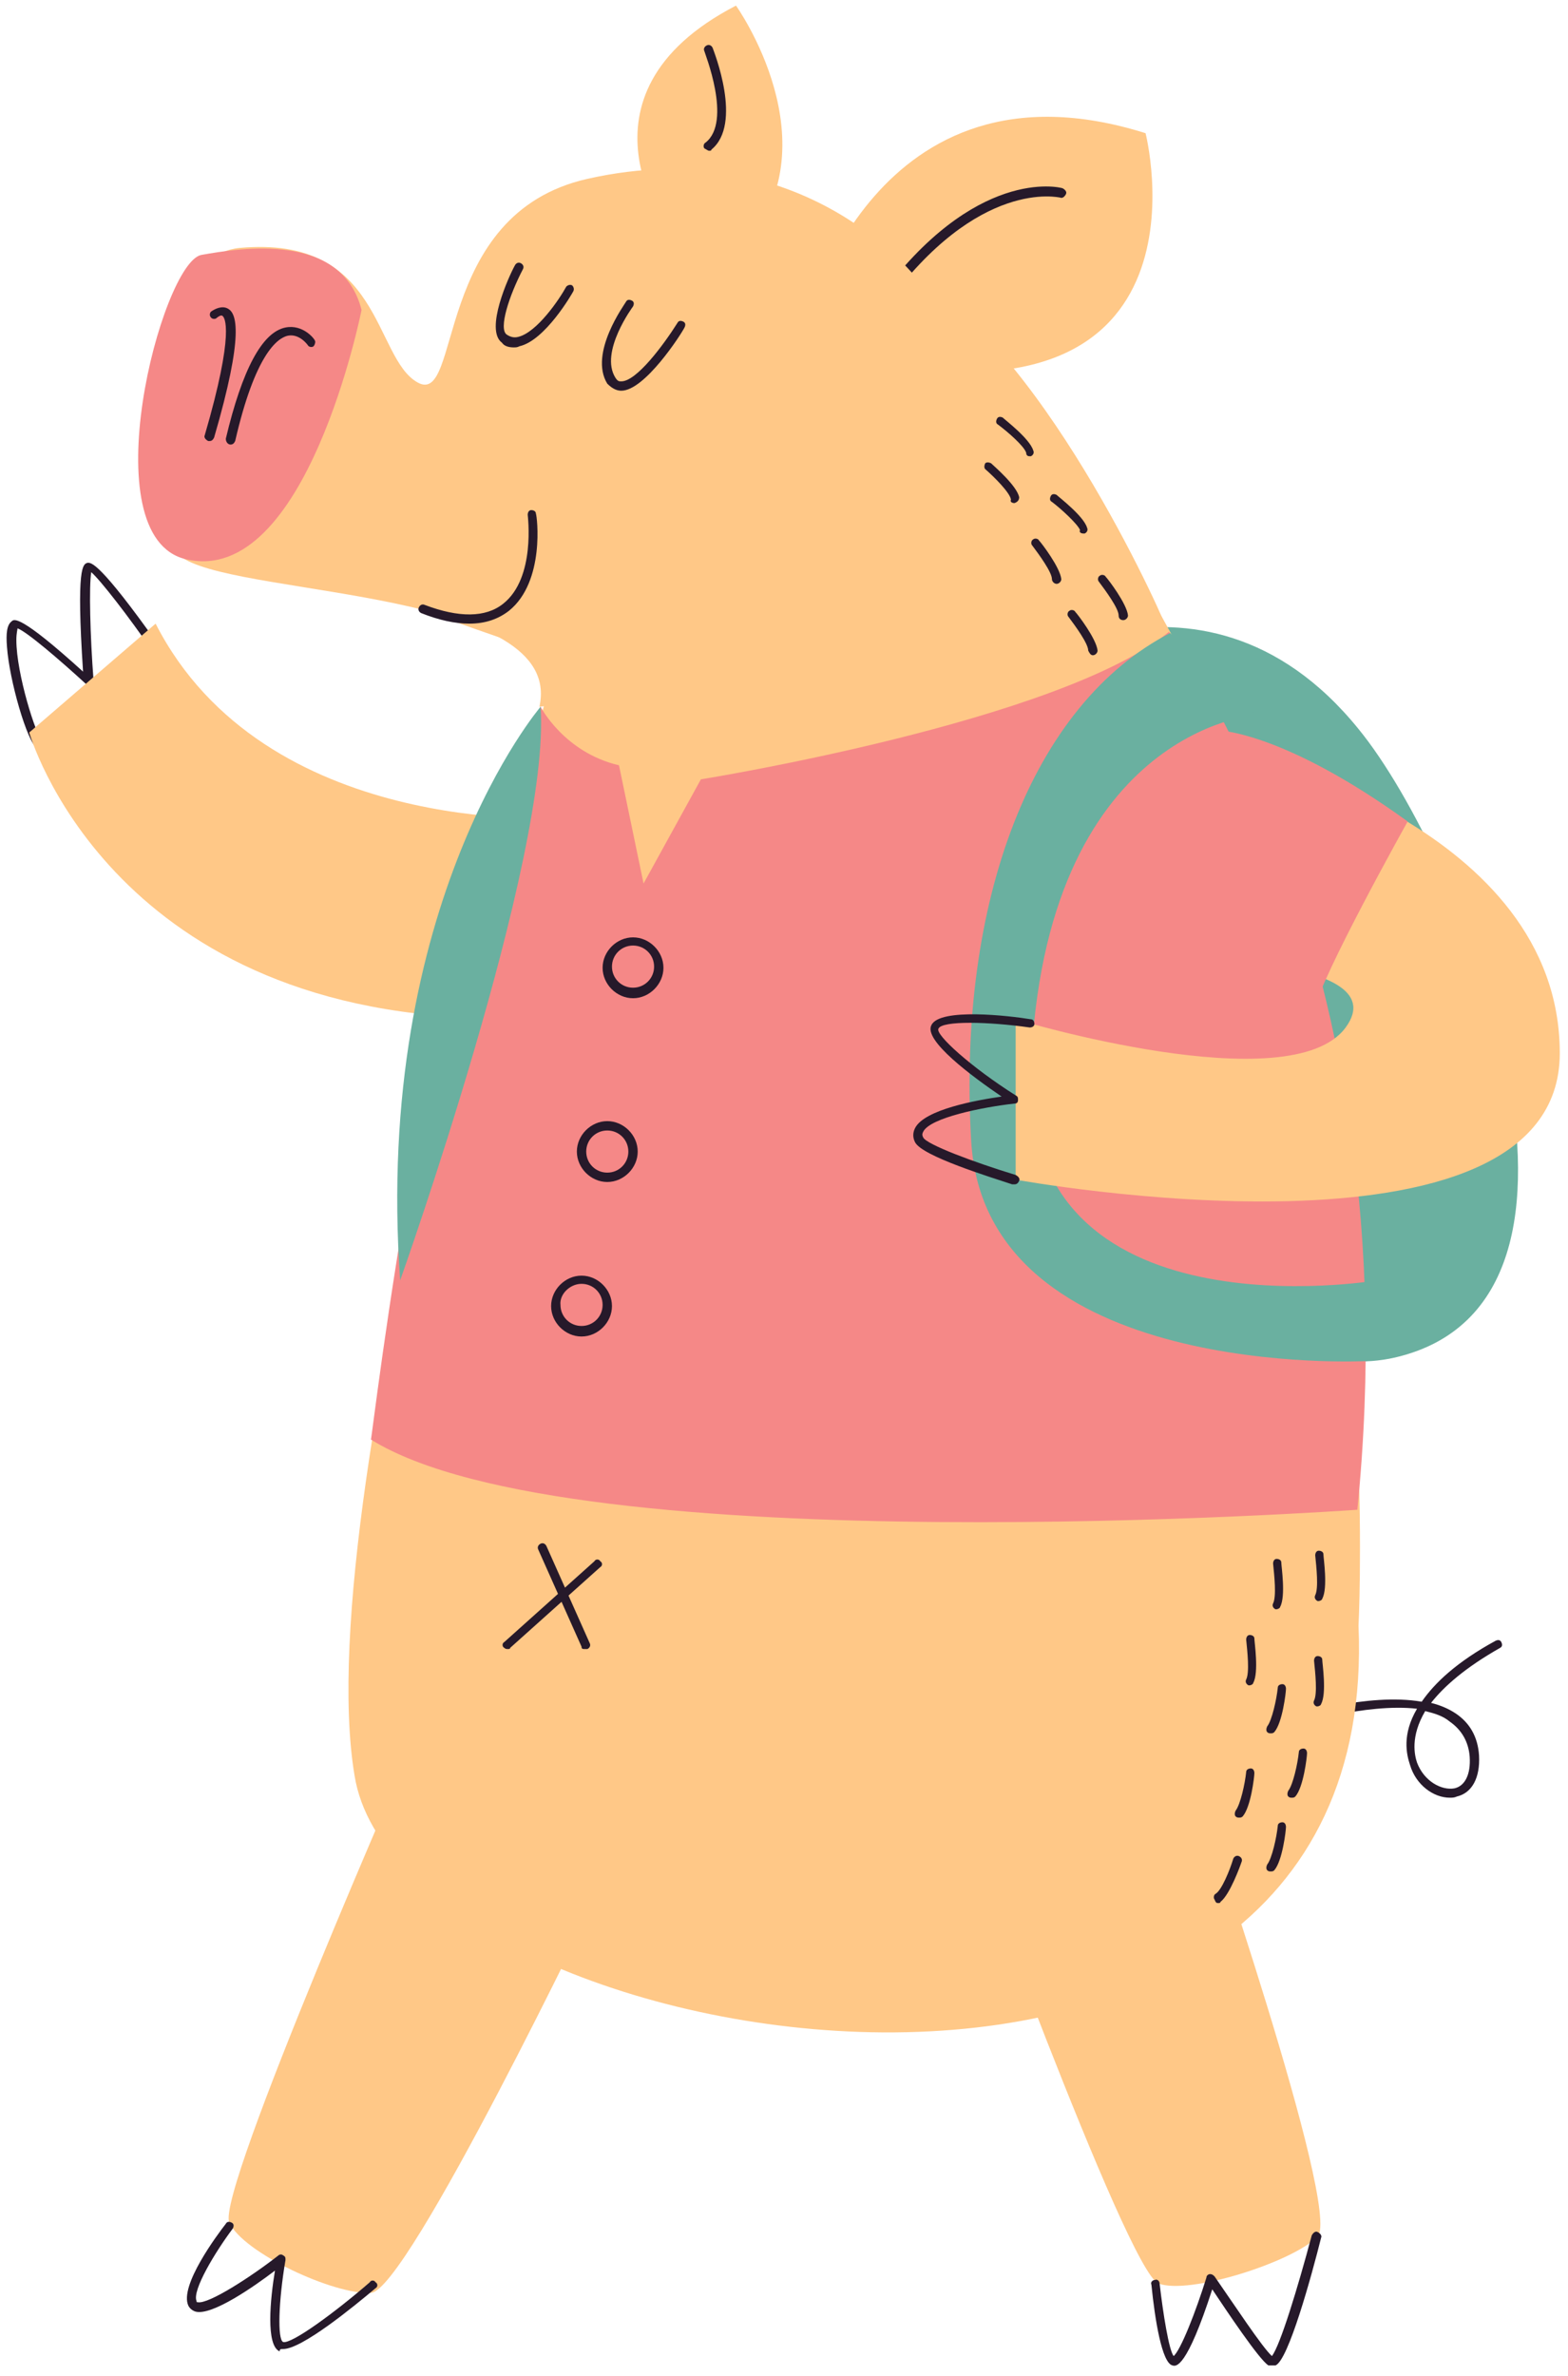 <?xml version="1.0" encoding="UTF-8"?> <svg xmlns="http://www.w3.org/2000/svg" width="134" height="203" viewBox="0 0 134 203" fill="none"> <path d="M3.398 63.979C3.498 63.979 3.598 63.879 3.698 63.779C3.798 63.579 3.798 63.379 3.598 63.279C3.098 62.879 1.398 57.579 1.398 54.679C1.398 54.079 1.498 53.779 1.498 53.679C2.298 53.979 4.998 56.279 7.398 58.479C7.498 58.579 7.698 58.579 7.798 58.579C7.898 58.479 7.998 58.379 7.998 58.179C7.698 54.279 7.598 50.079 7.798 48.879C8.598 49.579 10.998 52.679 12.998 55.579C13.098 55.779 13.398 55.779 13.498 55.679C13.698 55.579 13.698 55.279 13.598 55.179C8.498 47.979 7.798 48.079 7.498 48.079C7.098 48.179 6.498 48.279 7.098 57.379C1.698 52.479 1.198 52.879 0.998 53.079C0.598 53.379 0.498 54.079 0.598 55.279C0.798 58.079 2.298 63.379 3.198 63.979C3.298 63.979 3.398 63.979 3.398 63.979Z" fill="#26192A"></path> <path d="M123.898 153.579C124.098 153.579 124.298 153.579 124.498 153.479C125.798 153.179 126.498 151.879 126.398 149.979C126.298 148.379 125.598 147.179 124.398 146.379C123.798 145.979 123.098 145.679 122.298 145.479C123.398 144.079 125.198 142.479 128.198 140.779C128.398 140.679 128.398 140.479 128.298 140.279C128.198 140.079 127.998 140.079 127.798 140.179C124.498 141.979 122.598 143.779 121.498 145.379C116.898 144.579 110.598 146.579 110.298 146.679C110.098 146.779 109.998 146.979 110.098 147.179C110.198 147.379 110.398 147.479 110.598 147.379C110.698 147.379 116.698 145.479 121.098 145.979C119.798 148.179 120.198 149.879 120.498 150.779C120.998 152.479 122.498 153.579 123.898 153.579ZM121.798 146.179C122.598 146.379 123.298 146.579 123.898 147.079C124.898 147.779 125.498 148.779 125.598 150.079C125.698 151.579 125.198 152.579 124.298 152.779C123.198 152.979 121.698 152.179 121.098 150.579C120.898 149.979 120.498 148.379 121.798 146.179Z" fill="#26192A"></path> <path d="M84.498 58.279C84.498 58.279 102.398 45.379 116.098 62.279C125.098 73.279 139.998 111.179 119.198 115.979C98.398 120.679 77.198 74.279 84.498 58.279Z" fill="#6AB0A0"></path> <path d="M116.098 138.879C116.098 138.879 121.398 37.279 63.198 23.579C45.798 19.48 28.698 49.379 34.098 51.379C39.398 53.379 47.698 56.179 47.698 56.179C47.698 56.179 26.198 127.179 30.298 151.679C34.198 176.179 118.298 189.979 116.098 138.879Z" fill="#FFC887"></path> <path d="M68.898 27.679C68.898 27.679 74.698 4.079 97.898 11.379C97.898 11.379 104.498 37.179 73.498 30.779L68.898 27.679Z" fill="#FFC887"></path> <path d="M75.398 26.279C75.498 26.279 75.598 26.179 75.698 26.079C83.598 15.179 90.498 16.879 90.598 16.879C90.798 16.979 90.998 16.779 91.098 16.579C91.198 16.379 90.998 16.179 90.798 16.079C90.498 15.979 83.298 14.279 75.098 25.479C74.998 25.679 74.998 25.879 75.198 25.979C75.198 26.279 75.298 26.279 75.398 26.279Z" fill="#26192A"></path> <path d="M62.898 0.479C62.898 0.479 71.398 12.379 63.498 21.179L57.398 20.079C57.398 20.179 47.998 8.179 62.898 0.479Z" fill="#FFC887"></path> <path d="M35.498 148.479C35.498 148.479 18.398 187.379 19.598 189.879C20.798 192.479 28.598 196.079 31.698 195.879C34.798 195.779 51.098 161.779 51.098 161.779C51.098 161.779 39.798 147.579 35.498 148.479Z" fill="#FFC887"></path> <path d="M81.798 154.079C81.798 154.079 96.298 193.979 98.998 195.079C101.598 196.079 110.398 193.279 112.598 191.079C114.698 188.879 102.298 152.979 102.298 152.979C102.298 152.979 84.198 150.479 81.798 154.079Z" fill="#FFC887"></path> <path d="M78.498 23.98C78.498 23.98 68.898 11.079 50.198 15.279C36.898 18.279 39.498 34.779 35.698 32.679C31.898 30.579 32.698 20.079 20.498 21.179C11.898 21.979 10.298 44.579 15.798 47.779C21.298 50.979 48.298 50.479 46.098 60.379L99.798 53.98C99.998 53.98 89.698 30.48 78.498 23.98Z" fill="#FFC887"></path> <path d="M53.098 33.379C55.098 33.379 58.198 28.579 58.498 27.979C58.598 27.779 58.598 27.579 58.398 27.479C58.198 27.379 57.998 27.379 57.898 27.579C56.698 29.479 54.398 32.579 53.098 32.579C52.898 32.579 52.798 32.579 52.598 32.279C51.198 30.079 54.098 26.179 54.098 26.179C54.198 25.979 54.198 25.779 53.998 25.679C53.798 25.579 53.598 25.579 53.498 25.779C53.398 25.979 50.298 30.179 51.898 32.779C52.398 33.279 52.798 33.379 53.098 33.379Z" fill="#26192A"></path> <path d="M43.898 29.679C44.098 29.679 44.198 29.679 44.398 29.579C46.598 29.079 48.898 25.079 48.998 24.879C49.098 24.679 48.998 24.479 48.898 24.379C48.698 24.279 48.498 24.379 48.398 24.479C47.798 25.579 45.898 28.379 44.298 28.779C43.898 28.879 43.598 28.779 43.298 28.579C42.598 28.079 43.498 25.279 44.698 22.979C44.798 22.779 44.698 22.579 44.498 22.479C44.298 22.379 44.098 22.479 43.998 22.679C43.498 23.579 41.398 28.179 42.898 29.279C43.098 29.579 43.498 29.679 43.898 29.679Z" fill="#26192A"></path> <path d="M30.898 26.479C30.898 26.479 26.198 50.179 15.898 47.779C7.698 45.879 13.798 22.479 17.198 21.779C20.598 21.179 29.198 19.779 30.898 26.479Z" fill="#F58887"></path> <path d="M19.698 37.979C19.898 37.979 19.998 37.879 20.098 37.679C21.798 30.279 23.698 28.879 24.598 28.679C25.598 28.479 26.298 29.479 26.298 29.479C26.398 29.679 26.698 29.679 26.798 29.579C26.898 29.479 26.998 29.179 26.898 29.079C26.898 28.979 25.898 27.679 24.398 27.979C22.398 28.379 20.698 31.579 19.298 37.479C19.298 37.779 19.498 37.979 19.698 37.979Z" fill="#26192A"></path> <path d="M17.898 37.679C18.098 37.679 18.198 37.579 18.298 37.379C20.898 28.479 20.198 26.779 19.498 26.379C18.998 26.079 18.398 26.379 18.098 26.579C17.898 26.679 17.898 26.979 17.998 27.079C18.098 27.279 18.398 27.279 18.498 27.179C18.598 27.079 18.898 26.879 18.998 26.979C19.198 27.079 20.098 28.279 17.498 37.179C17.398 37.379 17.598 37.579 17.798 37.679H17.898Z" fill="#26192A"></path> <path d="M40.098 53.279C41.498 53.279 42.598 52.879 43.498 52.179C46.598 49.679 45.898 44.079 45.798 43.879C45.798 43.679 45.598 43.579 45.398 43.579C45.198 43.579 45.098 43.779 45.098 43.979C45.098 44.079 45.798 49.379 42.998 51.579C41.498 52.779 39.198 52.779 36.298 51.679C36.098 51.579 35.898 51.679 35.798 51.879C35.698 52.079 35.798 52.279 35.998 52.379C37.498 52.979 38.898 53.279 40.098 53.279Z" fill="#26192A"></path> <path d="M43.398 140.879C43.498 140.879 43.598 140.879 43.598 140.779L51.298 133.879C51.498 133.779 51.498 133.479 51.298 133.379C51.198 133.179 50.898 133.179 50.798 133.379L43.098 140.279C42.898 140.379 42.898 140.679 43.098 140.779C43.198 140.879 43.298 140.879 43.398 140.879Z" fill="#26192A"></path> <path d="M49.998 140.879C50.098 140.879 50.098 140.879 50.198 140.879C50.398 140.779 50.498 140.579 50.398 140.379L46.698 132.079C46.598 131.879 46.398 131.779 46.198 131.879C45.998 131.979 45.898 132.179 45.998 132.379L49.698 140.679C49.698 140.879 49.798 140.879 49.998 140.879Z" fill="#26192A"></path> <path d="M47.598 69.879C47.598 69.879 22.598 71.479 13.298 53.279L2.498 62.579C2.498 62.579 9.198 86.279 41.398 86.979L47.598 69.879Z" fill="#FFC887"></path> <path d="M46.198 60.379C46.198 60.379 48.198 64.279 52.898 65.379L54.998 75.479L59.898 66.579C59.898 66.579 90.498 61.679 99.898 53.979C99.898 53.979 120.798 81.079 115.998 128.979C115.998 128.979 48.998 133.779 31.698 122.979C31.798 122.979 36.998 77.379 46.198 60.379Z" fill="#F58887"></path> <path d="M46.198 60.379C46.198 60.379 31.898 77.079 34.198 109.379C34.198 109.379 47.098 73.179 46.198 60.379Z" fill="#6AB0A0"></path> <path d="M107.298 61.079C107.298 61.079 89.198 62.379 88.098 91.379C87.198 114.579 117.698 109.379 117.698 109.379L116.798 116.279C116.798 116.279 84.198 117.979 82.998 97.479C81.798 76.979 88.198 60.179 99.998 54.079L107.298 61.079Z" fill="#6AB0A0"></path> <path d="M106.398 64.379C106.398 64.379 133.298 70.679 133.298 89.979C133.298 109.279 86.798 100.779 86.798 100.779V87.079C86.798 87.079 110.298 94.179 114.998 87.779C119.698 81.379 97.698 81.779 97.698 81.779L106.398 64.379Z" fill="#FFC887"></path> <path d="M120.298 70.179C120.298 70.179 112.798 83.579 112.298 86.379L95.898 83.379L103.898 62.379C103.998 62.379 109.498 62.379 120.298 70.179Z" fill="#F58887"></path> <path d="M86.698 101.179C86.898 101.179 86.998 101.079 87.098 100.879C87.198 100.679 86.998 100.479 86.798 100.379C83.198 99.279 79.198 97.779 78.898 97.179C78.798 96.979 78.798 96.879 78.898 96.679C79.498 95.479 83.998 94.579 86.698 94.279C86.898 94.279 86.998 94.179 86.998 93.979C86.998 93.779 86.998 93.679 86.798 93.579C82.998 91.179 79.898 88.379 80.198 87.879C80.498 87.179 84.498 87.279 87.998 87.779C88.198 87.779 88.398 87.679 88.398 87.479C88.398 87.279 88.298 87.079 88.098 87.079C86.298 86.779 80.298 86.079 79.598 87.579C78.898 88.879 83.098 91.979 85.598 93.679C83.498 93.979 78.998 94.779 78.198 96.379C77.998 96.779 77.998 97.179 78.198 97.579C78.798 98.779 84.698 100.579 86.498 101.179C86.698 101.179 86.698 101.179 86.698 101.179Z" fill="#26192A"></path> <path d="M108.798 202.079C108.898 202.079 108.898 202.079 108.998 202.079C110.098 201.679 112.098 194.379 112.898 191.179C112.998 190.979 112.798 190.779 112.598 190.679C112.398 190.579 112.198 190.779 112.098 190.979C110.898 195.479 109.398 200.379 108.698 201.279C107.898 200.579 105.398 196.779 103.798 194.479C103.698 194.379 103.598 194.279 103.398 194.279C103.298 194.279 103.098 194.379 103.098 194.579C102.198 197.479 100.898 200.779 100.298 201.279C99.898 200.779 99.398 197.679 99.098 195.079C99.098 194.879 98.898 194.679 98.698 194.779C98.498 194.779 98.298 194.979 98.398 195.179C98.698 198.179 99.298 201.879 100.198 202.079C100.498 202.179 101.398 202.379 103.598 195.579C104.798 197.379 107.598 201.579 108.398 202.079C108.598 202.079 108.698 202.079 108.798 202.079Z" fill="#26192A"></path> <path d="M24.198 200.679C25.798 200.679 30.198 197.079 32.098 195.479C32.298 195.379 32.298 195.079 32.098 194.979C31.998 194.779 31.698 194.779 31.598 194.979C28.598 197.579 24.898 200.279 24.198 200.079C23.698 199.879 23.798 196.579 24.398 193.079C24.398 192.879 24.398 192.779 24.198 192.679C24.098 192.579 23.898 192.579 23.798 192.679C21.498 194.479 17.798 196.879 16.898 196.679C16.798 196.679 16.798 196.679 16.798 196.579C16.398 195.679 18.398 192.379 19.898 190.379C19.998 190.179 19.998 189.979 19.798 189.879C19.598 189.779 19.398 189.779 19.298 189.979C18.598 190.879 15.298 195.279 16.098 196.979C16.198 197.179 16.398 197.379 16.698 197.479C18.098 197.879 21.798 195.279 23.498 193.979C23.098 196.379 22.698 200.379 23.898 200.879C23.898 200.679 23.998 200.679 24.198 200.679Z" fill="#26192A"></path> <path d="M87.998 38.979H88.098C88.298 38.879 88.398 38.679 88.298 38.479C87.998 37.479 85.898 35.879 85.698 35.679C85.498 35.579 85.298 35.579 85.198 35.779C85.098 35.979 85.098 36.179 85.298 36.279C86.098 36.879 87.498 38.079 87.698 38.679C87.698 38.879 87.798 38.979 87.998 38.979Z" fill="#26192A"></path> <path d="M86.698 42.979C86.998 42.879 87.098 42.679 87.098 42.479C86.898 41.479 84.898 39.779 84.698 39.579C84.498 39.479 84.298 39.479 84.198 39.579C84.098 39.779 84.098 39.979 84.198 40.079C84.998 40.779 86.298 42.079 86.398 42.679C86.298 42.879 86.498 42.979 86.698 42.979Z" fill="#26192A"></path> <path d="M92.598 45.579H92.698C92.898 45.479 92.998 45.279 92.898 45.079C92.598 44.079 90.498 42.479 90.298 42.279C90.098 42.179 89.898 42.179 89.798 42.379C89.698 42.579 89.698 42.779 89.898 42.879C90.698 43.479 92.098 44.779 92.298 45.279C92.198 45.479 92.398 45.579 92.598 45.579Z" fill="#26192A"></path> <path d="M90.298 49.879C90.498 49.879 90.698 49.679 90.698 49.479C90.598 48.479 88.998 46.379 88.798 46.179C88.698 45.979 88.398 45.979 88.298 46.079C88.098 46.179 88.098 46.479 88.198 46.579C88.798 47.379 89.898 48.879 89.898 49.479C89.898 49.679 90.098 49.879 90.298 49.879Z" fill="#26192A"></path> <path d="M112.698 136.779C112.798 136.779 112.998 136.679 112.998 136.579C113.498 135.679 113.098 133.079 113.098 132.779C113.098 132.579 112.898 132.479 112.698 132.479C112.498 132.479 112.398 132.679 112.398 132.879C112.498 133.879 112.698 135.679 112.398 136.279C112.298 136.479 112.398 136.679 112.598 136.779C112.598 136.779 112.598 136.779 112.698 136.779Z" fill="#26192A"></path> <path d="M109.098 137.479C109.198 137.479 109.398 137.379 109.398 137.279C109.898 136.379 109.498 133.779 109.498 133.479C109.498 133.279 109.298 133.179 109.098 133.179C108.898 133.179 108.798 133.379 108.798 133.579C108.898 134.579 109.098 136.379 108.798 136.979C108.698 137.179 108.798 137.379 108.998 137.479H109.098Z" fill="#26192A"></path> <path d="M112.598 145.779C112.698 145.779 112.898 145.679 112.898 145.579C113.398 144.679 112.998 142.079 112.998 141.779C112.998 141.579 112.798 141.479 112.598 141.479C112.398 141.479 112.298 141.679 112.298 141.879C112.398 142.879 112.598 144.679 112.298 145.279C112.198 145.479 112.298 145.679 112.498 145.779C112.498 145.779 112.498 145.779 112.598 145.779Z" fill="#26192A"></path> <path d="M106.798 143.979C106.898 143.979 107.098 143.879 107.098 143.779C107.598 142.879 107.198 140.279 107.198 139.979C107.198 139.779 106.998 139.679 106.798 139.679C106.598 139.679 106.498 139.879 106.498 140.079C106.598 141.079 106.798 142.879 106.498 143.479C106.398 143.679 106.498 143.879 106.698 143.979C106.698 143.979 106.698 143.979 106.798 143.979Z" fill="#26192A"></path> <path d="M108.598 148.079C108.698 148.079 108.798 148.079 108.898 147.979C109.598 147.179 109.898 144.579 109.898 144.279C109.898 144.079 109.798 143.879 109.598 143.879C109.398 143.879 109.198 143.979 109.198 144.179C109.098 145.179 108.698 146.979 108.298 147.479C108.198 147.679 108.198 147.879 108.298 147.979C108.398 148.079 108.498 148.079 108.598 148.079Z" fill="#26192A"></path> <path d="M110.398 153.579C110.498 153.579 110.598 153.579 110.698 153.479C111.398 152.679 111.698 150.079 111.698 149.779C111.698 149.579 111.598 149.379 111.398 149.379C111.198 149.379 110.998 149.479 110.998 149.679C110.898 150.679 110.498 152.479 110.098 152.979C109.998 153.179 109.998 153.379 110.098 153.479C110.198 153.579 110.298 153.579 110.398 153.579Z" fill="#26192A"></path> <path d="M105.898 155.279C105.998 155.279 106.098 155.279 106.198 155.179C106.898 154.379 107.198 151.779 107.198 151.479C107.198 151.279 107.098 151.079 106.898 151.079C106.698 151.079 106.498 151.179 106.498 151.379C106.398 152.379 105.998 154.179 105.598 154.679C105.498 154.879 105.498 155.079 105.598 155.179C105.698 155.279 105.798 155.279 105.898 155.279Z" fill="#26192A"></path> <path d="M108.598 159.879C108.698 159.879 108.798 159.879 108.898 159.779C109.598 158.979 109.898 156.379 109.898 156.079C109.898 155.879 109.798 155.679 109.598 155.679C109.398 155.679 109.198 155.779 109.198 155.979C109.098 156.979 108.698 158.779 108.298 159.279C108.198 159.479 108.198 159.679 108.298 159.779C108.398 159.879 108.498 159.879 108.598 159.879Z" fill="#26192A"></path> <path d="M104.098 162.579C104.198 162.579 104.298 162.579 104.298 162.479C105.098 161.879 105.998 159.379 106.098 159.079C106.198 158.879 106.098 158.679 105.898 158.579C105.698 158.479 105.498 158.579 105.398 158.779C105.098 159.779 104.398 161.479 103.898 161.779C103.698 161.879 103.698 162.179 103.798 162.279C103.898 162.579 103.998 162.579 104.098 162.579Z" fill="#26192A"></path> <path d="M95.998 52.979C96.198 52.979 96.398 52.779 96.398 52.579C96.298 51.579 94.698 49.479 94.498 49.279C94.398 49.079 94.098 49.079 93.998 49.179C93.798 49.279 93.798 49.579 93.898 49.679C94.498 50.479 95.598 51.979 95.598 52.579C95.598 52.879 95.798 52.979 95.998 52.979Z" fill="#26192A"></path> <path d="M93.398 55.979C93.598 55.979 93.798 55.779 93.798 55.579C93.698 54.579 92.098 52.479 91.898 52.279C91.798 52.079 91.498 52.079 91.398 52.179C91.198 52.279 91.198 52.579 91.298 52.679C91.898 53.479 92.998 54.979 92.998 55.579C93.098 55.779 93.198 55.979 93.398 55.979Z" fill="#26192A"></path> <path d="M54.098 85.279C55.498 85.279 56.698 84.079 56.698 82.679C56.698 81.279 55.498 80.079 54.098 80.079C52.698 80.079 51.498 81.279 51.498 82.679C51.498 84.079 52.698 85.279 54.098 85.279ZM54.098 80.779C55.098 80.779 55.898 81.579 55.898 82.579C55.898 83.579 55.098 84.379 54.098 84.379C53.098 84.379 52.298 83.579 52.298 82.579C52.298 81.579 53.098 80.779 54.098 80.779Z" fill="#26192A"></path> <path d="M51.898 100.979C53.298 100.979 54.498 99.779 54.498 98.379C54.498 96.979 53.298 95.779 51.898 95.779C50.498 95.779 49.298 96.979 49.298 98.379C49.298 99.779 50.498 100.979 51.898 100.979ZM51.898 96.579C52.898 96.579 53.698 97.379 53.698 98.379C53.698 99.379 52.898 100.179 51.898 100.179C50.898 100.179 50.098 99.379 50.098 98.379C50.098 97.379 50.898 96.579 51.898 96.579Z" fill="#26192A"></path> <path d="M49.698 114.179C51.098 114.179 52.298 112.979 52.298 111.579C52.298 110.179 51.098 108.979 49.698 108.979C48.298 108.979 47.098 110.179 47.098 111.579C47.098 112.979 48.298 114.179 49.698 114.179ZM49.698 109.679C50.698 109.679 51.498 110.479 51.498 111.479C51.498 112.479 50.698 113.279 49.698 113.279C48.698 113.279 47.898 112.479 47.898 111.479C47.798 110.579 48.698 109.679 49.698 109.679Z" fill="#26192A"></path> <path d="M60.598 12.879C60.698 12.879 60.798 12.879 60.798 12.779C63.498 10.579 60.998 4.379 60.898 4.079C60.798 3.879 60.598 3.779 60.398 3.879C60.198 3.979 60.098 4.179 60.198 4.379C60.198 4.479 62.598 10.379 60.298 12.179C60.098 12.279 60.098 12.579 60.198 12.679C60.398 12.779 60.498 12.879 60.598 12.879Z" fill="#26192A"></path> </svg> 